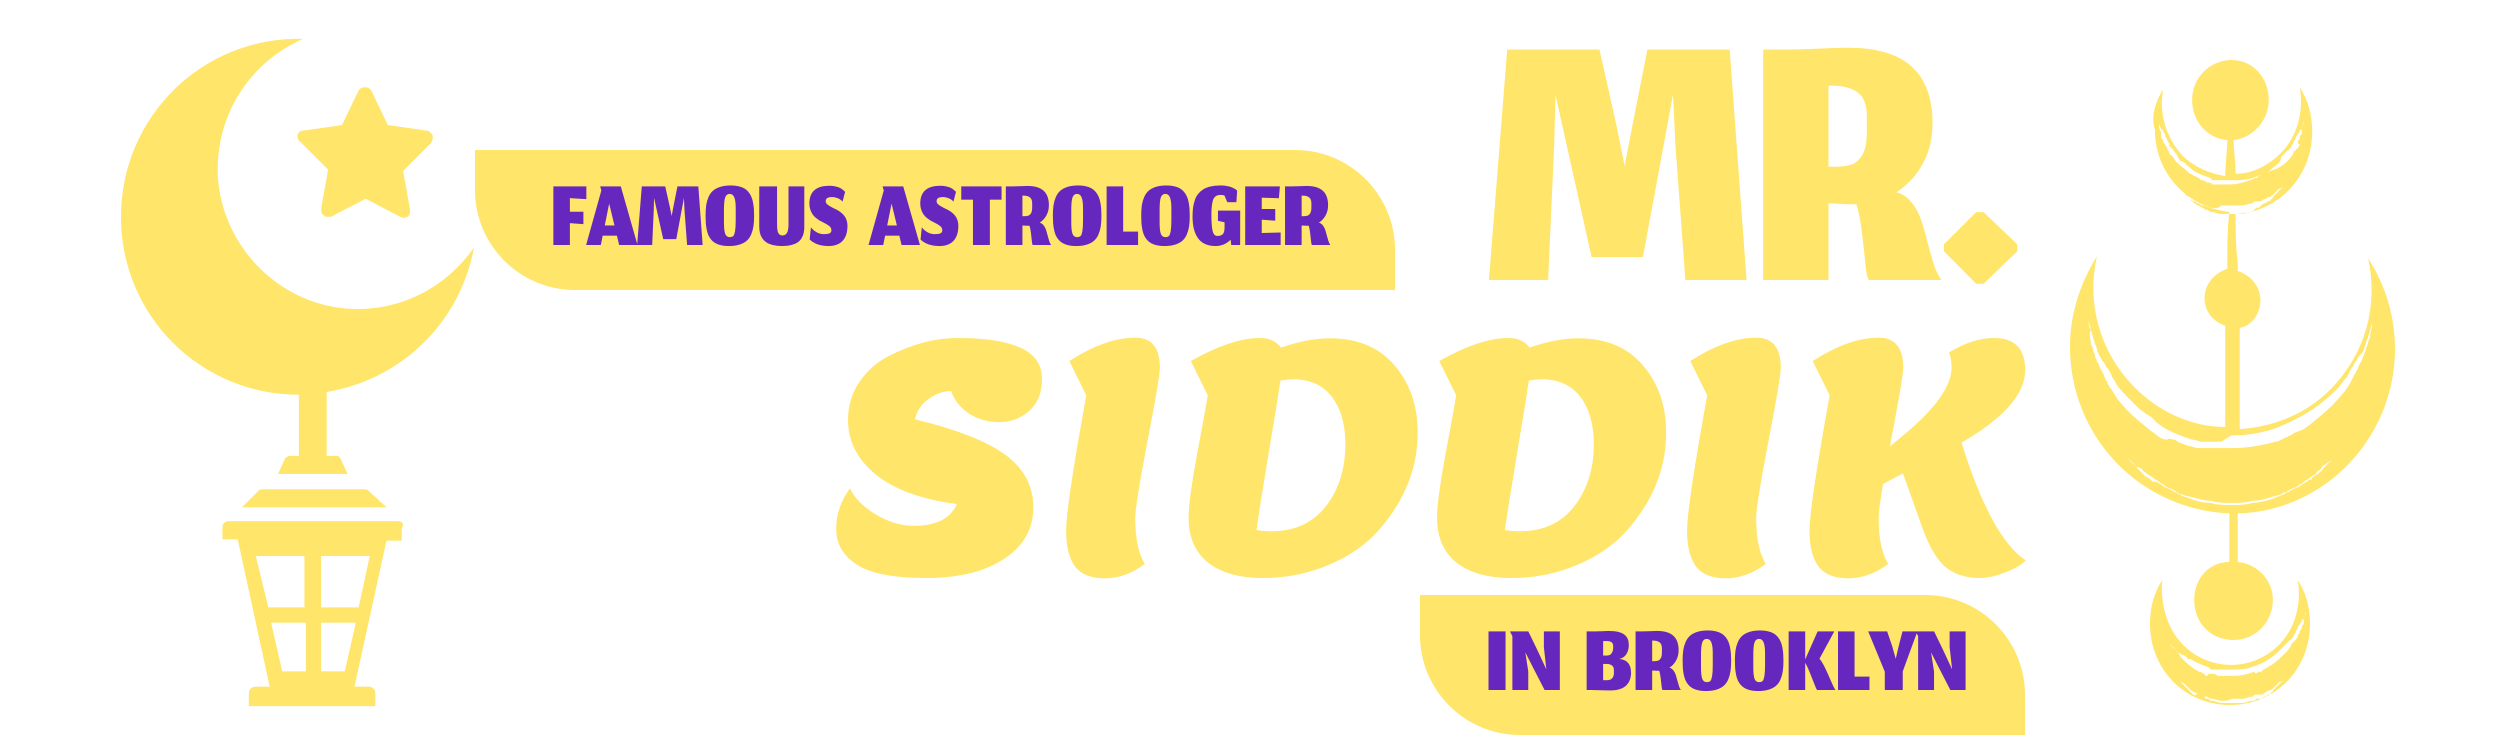 <svg width="500" height="150" viewBox="0 0 500 150" fill="none" xmlns="http://www.w3.org/2000/svg">
<g clip-path="url(#clip0_1213_4096)">
<g clip-path="url(#clip1_1213_4096)">
<path d="M79.794 104.246H45.6C45.044 104.246 44.488 104.802 44.488 105.358V107.86H47.546L53.94 137.328H51.16C50.326 137.328 49.77 137.884 49.77 138.718V141.22H75.068V138.718C75.068 137.884 74.512 137.328 73.678 137.328H70.898L77.292 108.138H80.35V105.636C80.906 104.802 80.35 104.246 79.794 104.246ZM64.226 124.54H71.176L68.952 134.27H64.226V124.54ZM53.662 121.482L51.16 111.196H60.89V121.482H53.662ZM61.168 124.54V134.27H56.442L54.218 124.54H61.168ZM71.732 121.482H64.226V111.196H73.956L71.732 121.482ZM51.716 98.13L48.38 101.466H77.292L73.678 98.13C73.4 97.852 73.122 97.852 72.844 97.852H52.55C52.272 97.852 51.994 97.852 51.716 98.13ZM69.23 61.712C55.886 60.6 45.044 49.758 43.654 36.414C42.542 23.626 49.77 12.506 60.612 7.78C40.596 7.224 24.194 23.348 24.194 43.364C24.194 63.102 40.04 78.948 59.778 78.948V91.18H58.11C57.554 91.18 57.276 91.458 56.998 91.736L55.608 94.794H69.508L68.118 91.736C67.84 91.18 67.562 91.18 67.006 91.18H65.338V78.392C80.35 75.89 92.026 64.492 94.806 49.48C89.246 57.542 79.794 62.546 69.23 61.712Z" fill="#FFE569"/>
<path d="M86.188 28.631L80.628 34.191L82.018 41.975C82.018 42.531 82.018 43.087 81.462 43.365C80.906 43.643 80.628 43.643 80.072 43.365L73.122 39.751L66.172 43.365C65.894 43.365 65.616 43.365 65.616 43.365C65.338 43.365 65.06 43.365 64.782 43.087C64.226 42.809 64.226 42.253 64.226 41.697L65.616 33.913L60.056 28.353C59.5 28.075 59.5 27.519 59.5 26.963C59.778 26.407 60.056 26.129 60.612 26.129L68.396 25.017L71.732 18.067C72.288 17.233 73.678 17.233 74.234 18.067L77.57 25.017L85.354 26.129C85.91 26.129 86.188 26.685 86.466 26.963C86.744 27.519 86.466 28.075 86.188 28.631Z" fill="#FFE569"/>
</g>
<path d="M95 30H259C270.046 30 279 38.954 279 50V58H115C103.954 58 95 49.046 95 38V30Z" fill="#FFE569"/>
<path d="M284 119H385C396.046 119 405 127.954 405 139V147H304C292.954 147 284 138.046 284 127V119Z" fill="#FFE569"/>
<path d="M113.98 49H110.67V37.28H117.27V39.83L113.98 39.63V42.35H116.68V44.83L113.98 44.63V49ZM123.832 49L123.382 47.13H120.542L120.162 49H117.222L120.272 38.09L120.032 37.28H124.162L127.502 49H123.832ZM121.832 40.72L120.952 45.09H122.892L121.832 40.72ZM130.437 49H127.427L128.357 37.28H133.047L133.927 41.21L134.327 43.2L134.707 41.22L135.487 37.28H139.667L140.527 49H137.417L136.907 42.11L136.787 39.57L135.257 47.83H132.647L130.807 39.57L130.747 42.11L130.437 49ZM144.792 44.47C144.792 45.577 144.876 46.347 145.042 46.78C145.216 47.213 145.516 47.43 145.942 47.43C146.256 47.43 146.492 47.353 146.652 47.2C146.812 47.04 146.932 46.717 147.012 46.23C147.099 45.737 147.142 45 147.142 44.02V41.61C147.142 40.657 147.049 39.947 146.862 39.48C146.676 39.013 146.369 38.78 145.942 38.78C145.516 38.78 145.216 39.01 145.042 39.47C144.876 39.923 144.792 40.753 144.792 41.96V44.47ZM145.732 49.21C145.179 49.21 144.679 49.16 144.232 49.06C143.792 48.96 143.412 48.82 143.092 48.64C142.772 48.46 142.492 48.23 142.252 47.95C142.019 47.67 141.829 47.37 141.682 47.05C141.542 46.73 141.429 46.357 141.342 45.93C141.256 45.497 141.196 45.067 141.162 44.64C141.129 44.207 141.112 43.72 141.112 43.18C141.112 42.38 141.152 41.683 141.232 41.09C141.319 40.497 141.476 39.94 141.702 39.42C141.929 38.893 142.229 38.467 142.602 38.14C142.982 37.813 143.469 37.557 144.062 37.37C144.662 37.183 145.369 37.09 146.182 37.09C146.742 37.09 147.246 37.143 147.692 37.25C148.139 37.35 148.522 37.49 148.842 37.67C149.162 37.85 149.439 38.083 149.672 38.37C149.912 38.657 150.102 38.963 150.242 39.29C150.389 39.61 150.506 39.987 150.592 40.42C150.679 40.853 150.739 41.283 150.772 41.71C150.806 42.137 150.822 42.62 150.822 43.16C150.822 43.96 150.779 44.657 150.692 45.25C150.606 45.843 150.449 46.4 150.222 46.92C149.996 47.433 149.692 47.853 149.312 48.18C148.932 48.5 148.442 48.753 147.842 48.94C147.249 49.12 146.546 49.21 145.732 49.21ZM156.391 49.21C155.705 49.21 155.095 49.143 154.561 49.01C154.035 48.877 153.601 48.697 153.261 48.47C152.928 48.243 152.651 47.963 152.431 47.63C152.218 47.29 152.068 46.933 151.981 46.56C151.895 46.187 151.851 45.773 151.851 45.32V37.28H155.411V44.87C155.411 45.717 155.498 46.3 155.671 46.62C155.851 46.933 156.111 47.09 156.451 47.09C156.638 47.09 156.801 47.06 156.941 47C157.081 46.933 157.211 46.823 157.331 46.67C157.451 46.51 157.541 46.283 157.601 45.99C157.668 45.69 157.701 45.327 157.701 44.9V37.28H160.861V45.38C160.861 45.827 160.821 46.23 160.741 46.59C160.668 46.95 160.528 47.3 160.321 47.64C160.121 47.973 159.855 48.253 159.521 48.48C159.195 48.7 158.765 48.877 158.231 49.01C157.705 49.143 157.091 49.21 156.391 49.21ZM165.693 49.21C165.18 49.21 164.7 49.163 164.253 49.07C163.813 48.983 163.443 48.867 163.143 48.72C162.843 48.573 162.597 48.433 162.403 48.3C162.217 48.167 162.06 48.033 161.933 47.9L162.183 45.47C162.457 45.837 162.823 46.157 163.283 46.43C163.743 46.697 164.24 46.83 164.773 46.83C165.307 46.83 165.69 46.773 165.923 46.66C166.163 46.547 166.283 46.34 166.283 46.04C166.283 45.72 166.147 45.447 165.873 45.22C165.607 44.993 165.143 44.72 164.483 44.4C164.243 44.28 164.04 44.173 163.873 44.08C163.707 43.98 163.483 43.82 163.203 43.6C162.93 43.373 162.707 43.14 162.533 42.9C162.36 42.653 162.207 42.34 162.073 41.96C161.94 41.573 161.873 41.16 161.873 40.72C161.873 38.34 163.217 37.15 165.903 37.15C166.33 37.15 166.73 37.197 167.103 37.29C167.483 37.377 167.78 37.473 167.993 37.58C168.207 37.687 168.4 37.813 168.573 37.96C168.753 38.1 168.867 38.2 168.913 38.26C168.96 38.313 168.993 38.357 169.013 38.39L168.513 40.32C168.253 40.013 167.927 39.787 167.533 39.64C167.147 39.487 166.777 39.41 166.423 39.41C165.57 39.41 165.143 39.677 165.143 40.21C165.143 40.35 165.17 40.477 165.223 40.59C165.277 40.703 165.363 40.807 165.483 40.9C165.603 40.993 165.713 41.073 165.813 41.14C165.92 41.207 166.063 41.29 166.243 41.39C166.43 41.483 166.57 41.56 166.663 41.62C167.637 42.033 168.35 42.523 168.803 43.09C169.263 43.657 169.493 44.347 169.493 45.16C169.493 46.48 169.167 47.487 168.513 48.18C167.867 48.867 166.927 49.21 165.693 49.21ZM180.316 49L179.866 47.13H177.026L176.646 49H173.706L176.756 38.09L176.516 37.28H180.646L183.986 49H180.316ZM178.316 40.72L177.436 45.09H179.376L178.316 40.72ZM187.871 49.21C187.358 49.21 186.878 49.163 186.431 49.07C185.991 48.983 185.621 48.867 185.321 48.72C185.021 48.573 184.774 48.433 184.581 48.3C184.394 48.167 184.238 48.033 184.111 47.9L184.361 45.47C184.634 45.837 185.001 46.157 185.461 46.43C185.921 46.697 186.418 46.83 186.951 46.83C187.484 46.83 187.868 46.773 188.101 46.66C188.341 46.547 188.461 46.34 188.461 46.04C188.461 45.72 188.324 45.447 188.051 45.22C187.784 44.993 187.321 44.72 186.661 44.4C186.421 44.28 186.218 44.173 186.051 44.08C185.884 43.98 185.661 43.82 185.381 43.6C185.108 43.373 184.884 43.14 184.711 42.9C184.538 42.653 184.384 42.34 184.251 41.96C184.118 41.573 184.051 41.16 184.051 40.72C184.051 38.34 185.394 37.15 188.081 37.15C188.508 37.15 188.908 37.197 189.281 37.29C189.661 37.377 189.958 37.473 190.171 37.58C190.384 37.687 190.578 37.813 190.751 37.96C190.931 38.1 191.044 38.2 191.091 38.26C191.138 38.313 191.171 38.357 191.191 38.39L190.691 40.32C190.431 40.013 190.104 39.787 189.711 39.64C189.324 39.487 188.954 39.41 188.601 39.41C187.748 39.41 187.321 39.677 187.321 40.21C187.321 40.35 187.348 40.477 187.401 40.59C187.454 40.703 187.541 40.807 187.661 40.9C187.781 40.993 187.891 41.073 187.991 41.14C188.098 41.207 188.241 41.29 188.421 41.39C188.608 41.483 188.748 41.56 188.841 41.62C189.814 42.033 190.528 42.523 190.981 43.09C191.441 43.657 191.671 44.347 191.671 45.16C191.671 46.48 191.344 47.487 190.691 48.18C190.044 48.867 189.104 49.21 187.871 49.21ZM194.591 49V39.93H192.251V37.28H200.311V39.93H197.971V49H194.591ZM204.487 45.1V49H201.167V37.28H202.487C202.807 37.28 203.284 37.267 203.917 37.24C204.551 37.207 205.074 37.19 205.487 37.19C206.927 37.19 208.001 37.507 208.707 38.14C209.421 38.773 209.777 39.743 209.777 41.05C209.777 41.823 209.607 42.51 209.267 43.11C208.934 43.71 208.491 44.187 207.937 44.54C208.237 44.613 208.494 44.783 208.707 45.05C208.927 45.317 209.097 45.633 209.217 46C209.337 46.36 209.441 46.727 209.527 47.1C209.621 47.467 209.724 47.83 209.837 48.19C209.957 48.55 210.087 48.82 210.227 49H206.537C206.464 48.907 206.407 48.647 206.367 48.22C206.327 47.787 206.271 47.27 206.197 46.67C206.131 46.063 206.034 45.557 205.907 45.15C205.894 45.15 205.877 45.15 205.857 45.15C205.731 45.15 205.594 45.15 205.447 45.15C205.307 45.143 205.184 45.137 205.077 45.13C204.971 45.123 204.857 45.117 204.737 45.11C204.624 45.103 204.541 45.1 204.487 45.1ZM204.487 43.24H204.807C204.974 43.24 205.114 43.233 205.227 43.22C205.341 43.207 205.464 43.183 205.597 43.15C205.737 43.11 205.851 43.05 205.937 42.97C206.031 42.89 206.117 42.787 206.197 42.66C206.277 42.533 206.337 42.37 206.377 42.17C206.417 41.97 206.437 41.737 206.437 41.47V40.68C206.437 40.1 206.284 39.697 205.977 39.47C205.677 39.237 205.244 39.12 204.677 39.12H204.487V43.24ZM214.255 44.47C214.255 45.577 214.339 46.347 214.505 46.78C214.679 47.213 214.979 47.43 215.405 47.43C215.719 47.43 215.955 47.353 216.115 47.2C216.275 47.04 216.395 46.717 216.475 46.23C216.562 45.737 216.605 45 216.605 44.02V41.61C216.605 40.657 216.512 39.947 216.325 39.48C216.139 39.013 215.832 38.78 215.405 38.78C214.979 38.78 214.679 39.01 214.505 39.47C214.339 39.923 214.255 40.753 214.255 41.96V44.47ZM215.195 49.21C214.642 49.21 214.142 49.16 213.695 49.06C213.255 48.96 212.875 48.82 212.555 48.64C212.235 48.46 211.955 48.23 211.715 47.95C211.482 47.67 211.292 47.37 211.145 47.05C211.005 46.73 210.892 46.357 210.805 45.93C210.719 45.497 210.659 45.067 210.625 44.64C210.592 44.207 210.575 43.72 210.575 43.18C210.575 42.38 210.615 41.683 210.695 41.09C210.782 40.497 210.939 39.94 211.165 39.42C211.392 38.893 211.692 38.467 212.065 38.14C212.445 37.813 212.932 37.557 213.525 37.37C214.125 37.183 214.832 37.09 215.645 37.09C216.205 37.09 216.709 37.143 217.155 37.25C217.602 37.35 217.985 37.49 218.305 37.67C218.625 37.85 218.902 38.083 219.135 38.37C219.375 38.657 219.565 38.963 219.705 39.29C219.852 39.61 219.969 39.987 220.055 40.42C220.142 40.853 220.202 41.283 220.235 41.71C220.269 42.137 220.285 42.62 220.285 43.16C220.285 43.96 220.242 44.657 220.155 45.25C220.069 45.843 219.912 46.4 219.685 46.92C219.459 47.433 219.155 47.853 218.775 48.18C218.395 48.5 217.905 48.753 217.305 48.94C216.712 49.12 216.009 49.21 215.195 49.21ZM221.324 49V37.28H224.634V46.32H227.614V49H221.324ZM231.921 44.47C231.921 45.577 232.005 46.347 232.171 46.78C232.345 47.213 232.645 47.43 233.071 47.43C233.385 47.43 233.621 47.353 233.781 47.2C233.941 47.04 234.061 46.717 234.141 46.23C234.228 45.737 234.271 45 234.271 44.02V41.61C234.271 40.657 234.178 39.947 233.991 39.48C233.805 39.013 233.498 38.78 233.071 38.78C232.645 38.78 232.345 39.01 232.171 39.47C232.005 39.923 231.921 40.753 231.921 41.96V44.47ZM232.861 49.21C232.308 49.21 231.808 49.16 231.361 49.06C230.921 48.96 230.541 48.82 230.221 48.64C229.901 48.46 229.621 48.23 229.381 47.95C229.148 47.67 228.958 47.37 228.811 47.05C228.671 46.73 228.558 46.357 228.471 45.93C228.385 45.497 228.325 45.067 228.291 44.64C228.258 44.207 228.241 43.72 228.241 43.18C228.241 42.38 228.281 41.683 228.361 41.09C228.448 40.497 228.605 39.94 228.831 39.42C229.058 38.893 229.358 38.467 229.731 38.14C230.111 37.813 230.598 37.557 231.191 37.37C231.791 37.183 232.498 37.09 233.311 37.09C233.871 37.09 234.375 37.143 234.821 37.25C235.268 37.35 235.651 37.49 235.971 37.67C236.291 37.85 236.568 38.083 236.801 38.37C237.041 38.657 237.231 38.963 237.371 39.29C237.518 39.61 237.635 39.987 237.721 40.42C237.808 40.853 237.868 41.283 237.901 41.71C237.935 42.137 237.951 42.62 237.951 43.16C237.951 43.96 237.908 44.657 237.821 45.25C237.735 45.843 237.578 46.4 237.351 46.92C237.125 47.433 236.821 47.853 236.441 48.18C236.061 48.5 235.571 48.753 234.971 48.94C234.378 49.12 233.675 49.21 232.861 49.21ZM246.13 47.94C245.284 48.787 244.277 49.21 243.11 49.21C242.284 49.21 241.567 49.067 240.96 48.78C240.36 48.493 239.884 48.08 239.53 47.54C239.177 47 238.917 46.383 238.75 45.69C238.59 44.997 238.51 44.207 238.51 43.32C238.51 42.66 238.544 42.067 238.61 41.54C238.684 41.013 238.8 40.51 238.96 40.03C239.12 39.55 239.34 39.137 239.62 38.79C239.9 38.437 240.244 38.13 240.65 37.87C241.057 37.61 241.55 37.417 242.13 37.29C242.71 37.157 243.37 37.09 244.11 37.09C244.444 37.09 244.76 37.11 245.06 37.15C245.367 37.19 245.627 37.24 245.84 37.3C246.054 37.353 246.254 37.423 246.44 37.51C246.634 37.59 246.784 37.663 246.89 37.73C247.004 37.79 247.107 37.857 247.2 37.93C247.294 38.003 247.35 38.053 247.37 38.08C247.397 38.107 247.417 38.127 247.43 38.14L247.28 40.44H245.46L244.89 39.11C244.744 39.03 244.507 38.99 244.18 38.99C243.914 38.99 243.694 39.013 243.52 39.06C243.347 39.107 243.174 39.207 243 39.36C242.834 39.507 242.7 39.723 242.6 40.01C242.507 40.29 242.43 40.673 242.37 41.16C242.31 41.64 242.28 42.227 242.28 42.92C242.28 44.367 242.357 45.44 242.51 46.14C242.67 46.84 242.987 47.19 243.46 47.19C243.694 47.19 243.89 47.17 244.05 47.13C244.21 47.083 244.36 47.003 244.5 46.89C244.64 46.77 244.744 46.597 244.81 46.37C244.877 46.137 244.91 45.84 244.91 45.48V44.46L243.59 44.16V42.12H248.04L248.03 49H246.25L246.13 47.94ZM256.129 49H249.039V37.28H255.979L255.779 39.64L252.349 39.54V41.8H255.049V44.14L252.349 43.94V46.6L256.129 46.5V49ZM260.327 45.1V49H257.007V37.28H258.327C258.647 37.28 259.124 37.267 259.757 37.24C260.391 37.207 260.914 37.19 261.327 37.19C262.767 37.19 263.841 37.507 264.547 38.14C265.261 38.773 265.617 39.743 265.617 41.05C265.617 41.823 265.447 42.51 265.107 43.11C264.774 43.71 264.331 44.187 263.777 44.54C264.077 44.613 264.334 44.783 264.547 45.05C264.767 45.317 264.937 45.633 265.057 46C265.177 46.36 265.281 46.727 265.367 47.1C265.461 47.467 265.564 47.83 265.677 48.19C265.797 48.55 265.927 48.82 266.067 49H262.377C262.304 48.907 262.247 48.647 262.207 48.22C262.167 47.787 262.111 47.27 262.037 46.67C261.971 46.063 261.874 45.557 261.747 45.15C261.734 45.15 261.717 45.15 261.697 45.15C261.571 45.15 261.434 45.15 261.287 45.15C261.147 45.143 261.024 45.137 260.917 45.13C260.811 45.123 260.697 45.117 260.577 45.11C260.464 45.103 260.381 45.1 260.327 45.1ZM260.327 43.24H260.647C260.814 43.24 260.954 43.233 261.067 43.22C261.181 43.207 261.304 43.183 261.437 43.15C261.577 43.11 261.691 43.05 261.777 42.97C261.871 42.89 261.957 42.787 262.037 42.66C262.117 42.533 262.177 42.37 262.217 42.17C262.257 41.97 262.277 41.737 262.277 41.47V40.68C262.277 40.1 262.124 39.697 261.817 39.47C261.517 39.237 261.084 39.12 260.517 39.12H260.327V43.24Z" fill="#6527BE"/>
<path d="M297.7 138V126.28H301.11V138H297.7ZM305.655 138H302.475V127.22L301.985 126.28H305.665L307.505 130.08L309.265 133.87L308.775 129.42V126.28H311.965V138H308.915L306.535 133.37L305.065 130.47L305.655 134.31V138ZM321.408 136.04C321.882 136.04 322.228 135.907 322.448 135.64C322.668 135.373 322.778 135.057 322.778 134.69V133.99C322.778 133.557 322.638 133.25 322.358 133.07C322.078 132.883 321.762 132.79 321.408 132.79H320.628V136.04H321.408ZM322.638 129.28C322.638 128.88 322.528 128.603 322.308 128.45C322.088 128.29 321.772 128.21 321.358 128.21H320.628V131.1H321.438C321.825 131.1 322.122 130.95 322.328 130.65C322.535 130.343 322.638 129.97 322.638 129.53V129.28ZM322.088 138.09C321.568 138.09 320.895 138.077 320.068 138.05C319.242 138.023 318.648 138.007 318.288 138H317.328V126.28H319.058C319.478 126.28 319.958 126.267 320.498 126.24C321.038 126.207 321.428 126.19 321.668 126.19C322.448 126.19 323.105 126.253 323.638 126.38C324.178 126.507 324.602 126.697 324.908 126.95C325.215 127.203 325.432 127.497 325.558 127.83C325.692 128.163 325.758 128.56 325.758 129.02C325.758 129.727 325.595 130.333 325.268 130.84C324.942 131.347 324.468 131.663 323.848 131.79C325.422 131.93 326.208 132.853 326.208 134.56C326.208 135.073 326.132 135.54 325.978 135.96C325.825 136.373 325.588 136.743 325.268 137.07C324.955 137.39 324.528 137.64 323.988 137.82C323.448 138 322.815 138.09 322.088 138.09ZM330.433 134.1V138H327.113V126.28H328.433C328.753 126.28 329.229 126.267 329.863 126.24C330.496 126.207 331.019 126.19 331.433 126.19C332.873 126.19 333.946 126.507 334.653 127.14C335.366 127.773 335.723 128.743 335.723 130.05C335.723 130.823 335.553 131.51 335.213 132.11C334.879 132.71 334.436 133.187 333.883 133.54C334.183 133.613 334.439 133.783 334.653 134.05C334.873 134.317 335.043 134.633 335.163 135C335.283 135.36 335.386 135.727 335.473 136.1C335.566 136.467 335.669 136.83 335.783 137.19C335.903 137.55 336.033 137.82 336.173 138H332.483C332.409 137.907 332.353 137.647 332.313 137.22C332.273 136.787 332.216 136.27 332.143 135.67C332.076 135.063 331.979 134.557 331.853 134.15C331.839 134.15 331.823 134.15 331.803 134.15C331.676 134.15 331.539 134.15 331.393 134.15C331.253 134.143 331.129 134.137 331.023 134.13C330.916 134.123 330.803 134.117 330.683 134.11C330.569 134.103 330.486 134.1 330.433 134.1ZM330.433 132.24H330.753C330.919 132.24 331.059 132.233 331.173 132.22C331.286 132.207 331.409 132.183 331.543 132.15C331.683 132.11 331.796 132.05 331.883 131.97C331.976 131.89 332.063 131.787 332.143 131.66C332.223 131.533 332.283 131.37 332.323 131.17C332.363 130.97 332.383 130.737 332.383 130.47V129.68C332.383 129.1 332.229 128.697 331.923 128.47C331.623 128.237 331.189 128.12 330.623 128.12H330.433V132.24ZM340.201 133.47C340.201 134.577 340.284 135.347 340.451 135.78C340.624 136.213 340.924 136.43 341.351 136.43C341.664 136.43 341.901 136.353 342.061 136.2C342.221 136.04 342.341 135.717 342.421 135.23C342.507 134.737 342.551 134 342.551 133.02V130.61C342.551 129.657 342.457 128.947 342.271 128.48C342.084 128.013 341.777 127.78 341.351 127.78C340.924 127.78 340.624 128.01 340.451 128.47C340.284 128.923 340.201 129.753 340.201 130.96V133.47ZM341.141 138.21C340.587 138.21 340.087 138.16 339.641 138.06C339.201 137.96 338.821 137.82 338.501 137.64C338.181 137.46 337.901 137.23 337.661 136.95C337.427 136.67 337.237 136.37 337.091 136.05C336.951 135.73 336.837 135.357 336.751 134.93C336.664 134.497 336.604 134.067 336.571 133.64C336.537 133.207 336.521 132.72 336.521 132.18C336.521 131.38 336.561 130.683 336.641 130.09C336.727 129.497 336.884 128.94 337.111 128.42C337.337 127.893 337.637 127.467 338.011 127.14C338.391 126.813 338.877 126.557 339.471 126.37C340.071 126.183 340.777 126.09 341.591 126.09C342.151 126.09 342.654 126.143 343.101 126.25C343.547 126.35 343.931 126.49 344.251 126.67C344.571 126.85 344.847 127.083 345.081 127.37C345.321 127.657 345.511 127.963 345.651 128.29C345.797 128.61 345.914 128.987 346.001 129.42C346.087 129.853 346.147 130.283 346.181 130.71C346.214 131.137 346.231 131.62 346.231 132.16C346.231 132.96 346.187 133.657 346.101 134.25C346.014 134.843 345.857 135.4 345.631 135.92C345.404 136.433 345.101 136.853 344.721 137.18C344.341 137.5 343.851 137.753 343.251 137.94C342.657 138.12 341.954 138.21 341.141 138.21ZM350.66 133.47C350.66 134.577 350.743 135.347 350.91 135.78C351.083 136.213 351.383 136.43 351.81 136.43C352.123 136.43 352.36 136.353 352.52 136.2C352.68 136.04 352.8 135.717 352.88 135.23C352.966 134.737 353.01 134 353.01 133.02V130.61C353.01 129.657 352.916 128.947 352.73 128.48C352.543 128.013 352.236 127.78 351.81 127.78C351.383 127.78 351.083 128.01 350.91 128.47C350.743 128.923 350.66 129.753 350.66 130.96V133.47ZM351.6 138.21C351.046 138.21 350.546 138.16 350.1 138.06C349.66 137.96 349.28 137.82 348.96 137.64C348.64 137.46 348.36 137.23 348.12 136.95C347.886 136.67 347.696 136.37 347.55 136.05C347.41 135.73 347.296 135.357 347.21 134.93C347.123 134.497 347.063 134.067 347.03 133.64C346.996 133.207 346.98 132.72 346.98 132.18C346.98 131.38 347.02 130.683 347.1 130.09C347.186 129.497 347.343 128.94 347.57 128.42C347.796 127.893 348.096 127.467 348.47 127.14C348.85 126.813 349.336 126.557 349.93 126.37C350.53 126.183 351.236 126.09 352.05 126.09C352.61 126.09 353.113 126.143 353.56 126.25C354.006 126.35 354.39 126.49 354.71 126.67C355.03 126.85 355.306 127.083 355.54 127.37C355.78 127.657 355.97 127.963 356.11 128.29C356.256 128.61 356.373 128.987 356.46 129.42C356.546 129.853 356.606 130.283 356.64 130.71C356.673 131.137 356.69 131.62 356.69 132.16C356.69 132.96 356.646 133.657 356.56 134.25C356.473 134.843 356.316 135.4 356.09 135.92C355.863 136.433 355.56 136.853 355.18 137.18C354.8 137.5 354.31 137.753 353.71 137.94C353.116 138.12 352.413 138.21 351.6 138.21ZM363.399 138C363.319 137.9 363.145 137.51 362.879 136.83C362.619 136.143 362.312 135.37 361.959 134.51C361.612 133.643 361.305 132.987 361.039 132.54V138H357.729V126.28H361.039V131.89L363.529 126.28H366.859L363.879 131.78C364.072 131.913 364.329 132.277 364.649 132.87C364.969 133.463 365.269 134.087 365.549 134.74C365.829 135.393 366.119 136.05 366.419 136.71C366.719 137.363 366.939 137.793 367.079 138H363.399ZM367.602 138V126.28H370.912V135.32H373.892V138H367.602ZM376.959 138V134.34L373.639 126.28H377.429L378.459 129.3L379.149 131.77L379.719 129.3L380.499 126.28H383.479L380.549 134.28V138H376.959ZM386.807 138H383.627V127.22L383.137 126.28H386.817L388.657 130.08L390.417 133.87L389.927 129.42V126.28H393.117V138H390.067L387.687 133.37L386.217 130.47L386.807 134.31V138Z" fill="#6527BE"/>
<path d="M309.626 56H297.787L301.445 9.901H319.892L323.353 25.359L324.927 33.187L326.421 25.399L329.489 9.901H345.931L349.313 56H337.081L335.075 28.899L334.603 18.909L328.585 51.398H318.319L311.081 18.909L310.845 28.899L309.626 56ZM365.699 40.66V56H352.64V9.901H357.832C359.091 9.901 360.966 9.849 363.457 9.744C365.948 9.613 368.007 9.547 369.632 9.547C375.296 9.547 379.518 10.793 382.298 13.284C385.103 15.775 386.506 19.59 386.506 24.73C386.506 27.772 385.838 30.473 384.5 32.833C383.189 35.193 381.445 37.068 379.269 38.457C380.449 38.746 381.459 39.414 382.298 40.463C383.163 41.512 383.832 42.758 384.304 44.2C384.776 45.616 385.182 47.058 385.523 48.527C385.89 49.969 386.297 51.398 386.742 52.814C387.214 54.23 387.726 55.292 388.276 56H373.762C373.474 55.633 373.251 54.61 373.094 52.932C372.936 51.228 372.713 49.195 372.425 46.835C372.163 44.449 371.783 42.456 371.284 40.857C371.232 40.857 371.166 40.857 371.088 40.857C370.589 40.857 370.052 40.857 369.475 40.857C368.924 40.83 368.439 40.804 368.02 40.778C367.6 40.752 367.154 40.726 366.682 40.699C366.237 40.673 365.909 40.66 365.699 40.66ZM365.699 33.344H366.958C367.613 33.344 368.164 33.318 368.61 33.265C369.055 33.213 369.541 33.121 370.065 32.99C370.616 32.833 371.061 32.597 371.402 32.282C371.769 31.967 372.11 31.561 372.425 31.063C372.74 30.564 372.976 29.922 373.133 29.135C373.29 28.349 373.369 27.431 373.369 26.382V23.275C373.369 20.993 372.766 19.407 371.56 18.515C370.38 17.598 368.675 17.139 366.446 17.139H365.699V33.344ZM395.23 56.747L388.78 50.257V48.881L395.23 42.43H396.725L403.451 48.881V50.257L396.725 56.747H395.23Z" fill="#FFE569"/>
<path d="M191.496 67.6C197.128 67.6 201.352 68.261 204.168 69.584C206.984 70.864 208.392 72.933 208.392 75.792C208.392 78.608 207.517 80.763 205.768 82.256C204.061 83.707 202.099 84.432 199.88 84.432C197.661 84.432 195.656 83.877 193.864 82.768C192.115 81.616 190.899 80.101 190.216 78.224C188.637 78.224 187.123 78.757 185.672 79.824C184.264 80.848 183.368 82.192 182.984 83.856C191.432 85.904 197.491 88.293 201.16 91.024C204.829 93.755 206.664 97.253 206.664 101.52C206.664 105.787 204.723 109.2 200.84 111.76C197 114.32 191.795 115.6 185.224 115.6C178.696 115.6 174.067 114.704 171.336 112.912C168.605 111.12 167.24 108.752 167.24 105.808C167.24 102.864 168.157 100.155 169.992 97.68C170.888 99.6 172.595 101.328 175.112 102.864C177.672 104.4 180.189 105.168 182.664 105.168C187.229 105.168 190.131 103.717 191.368 100.816C184.285 99.877 178.888 97.915 175.176 94.928C171.464 91.899 169.608 88.251 169.608 83.984C169.608 81.125 170.376 78.587 171.912 76.368C173.448 74.107 175.411 72.379 177.8 71.184C182.493 68.795 187.059 67.6 191.496 67.6ZM220.967 115.664C218.193 115.664 216.209 114.875 215.015 113.296C213.82 111.675 213.223 109.285 213.223 106.128C213.223 102.928 214.567 93.904 217.255 79.056L213.863 72.208C218.684 69.093 223.079 67.536 227.047 67.536C230.332 67.536 231.975 69.541 231.975 73.552C231.975 74.875 231.143 79.803 229.479 88.336C227.857 96.827 227.047 101.883 227.047 103.504C227.047 107.643 227.687 110.736 228.967 112.784C226.407 114.704 223.74 115.664 220.967 115.664ZM237.715 103.568C237.715 101.136 238.291 96.848 239.443 90.704C240.595 84.56 241.299 80.677 241.555 79.056L238.163 72.208C243.582 69.136 248.19 67.6 251.987 67.6C253.864 67.6 255.272 68.24 256.211 69.52C259.752 68.283 263.016 67.664 266.003 67.664C271.55 67.664 275.859 69.477 278.931 73.104C282.003 76.688 283.539 81.168 283.539 86.544C283.539 93.627 280.936 100.133 275.731 106.064C273.214 108.923 269.886 111.227 265.747 112.976C261.651 114.725 257.256 115.6 252.563 115.6C247.87 115.6 244.222 114.576 241.619 112.528C239.016 110.437 237.715 107.451 237.715 103.568ZM251.283 106C252.179 106.171 253.182 106.256 254.291 106.256C258.942 106.256 262.568 104.592 265.171 101.264C267.774 97.893 269.075 93.755 269.075 88.848C269.075 84.88 268.179 81.723 266.387 79.376C264.595 77.029 262.014 75.856 258.643 75.856C258.131 75.856 257.278 75.941 256.083 76.112C255.784 78.288 254.995 83.152 253.715 90.704C252.478 98.213 251.667 103.312 251.283 106ZM287.403 103.568C287.403 101.136 287.979 96.848 289.131 90.704C290.283 84.56 290.987 80.677 291.243 79.056L287.851 72.208C293.269 69.136 297.877 67.6 301.675 67.6C303.552 67.6 304.96 68.24 305.899 69.52C309.44 68.283 312.704 67.664 315.691 67.664C321.237 67.664 325.547 69.477 328.619 73.104C331.691 76.688 333.227 81.168 333.227 86.544C333.227 93.627 330.624 100.133 325.419 106.064C322.901 108.923 319.573 111.227 315.435 112.976C311.339 114.725 306.944 115.6 302.251 115.6C297.557 115.6 293.909 114.576 291.307 112.528C288.704 110.437 287.403 107.451 287.403 103.568ZM300.971 106C301.867 106.171 302.869 106.256 303.979 106.256C308.629 106.256 312.256 104.592 314.859 101.264C317.461 97.893 318.763 93.755 318.763 88.848C318.763 84.88 317.867 81.723 316.075 79.376C314.283 77.029 311.701 75.856 308.331 75.856C307.819 75.856 306.965 75.941 305.771 76.112C305.472 78.288 304.683 83.152 303.403 90.704C302.165 98.213 301.355 103.312 300.971 106ZM345.154 115.664C342.381 115.664 340.397 114.875 339.202 113.296C338.007 111.675 337.41 109.285 337.41 106.128C337.41 102.928 338.754 93.904 341.442 79.056L338.05 72.208C342.871 69.093 347.266 67.536 351.234 67.536C354.519 67.536 356.162 69.541 356.162 73.552C356.162 74.875 355.33 79.803 353.666 88.336C352.045 96.827 351.234 101.883 351.234 103.504C351.234 107.643 351.874 110.736 353.154 112.784C350.594 114.704 347.927 115.664 345.154 115.664ZM369.647 115.664C366.873 115.664 364.889 114.875 363.695 113.296C362.5 111.675 361.903 109.285 361.903 106.128C361.903 102.928 363.247 93.904 365.935 79.056L362.543 72.208C367.364 69.093 371.759 67.536 375.727 67.536C379.012 67.536 380.655 69.541 380.655 73.552C380.655 74.747 379.759 79.995 377.967 89.296L380.975 86.8C387.204 81.595 390.319 77.157 390.319 73.488C390.319 72.379 390.148 71.376 389.807 70.48C392.964 68.56 395.951 67.6 398.767 67.6C402.948 67.6 405.039 69.733 405.039 74C405.039 78.779 400.793 83.621 392.303 88.528C396.271 101.243 400.559 109.093 405.167 112.08C404.228 113.019 402.82 113.829 400.943 114.512C399.108 115.237 397.465 115.6 396.015 115.6C393.113 115.6 390.788 114.853 389.039 113.36C387.289 111.867 385.711 109.115 384.303 105.104L380.591 94.672L376.623 96.784C376.025 100.283 375.727 102.523 375.727 103.504C375.727 107.643 376.367 110.736 377.647 112.784C375.087 114.704 372.42 115.664 369.647 115.664Z" fill="#FFE569"/>
<path d="M436.564 128.917C437.816 130.202 439.314 131.224 440.971 131.922C442.627 132.62 444.407 132.98 446.205 132.98C448.003 132.98 449.783 132.62 451.439 131.922C453.095 131.224 454.594 130.202 455.846 128.917C459.129 125.583 460.359 120.583 459.538 116C461.179 118.499 462 121.416 462 124.75C462 133.916 455.025 141 446 141C436.975 141 430 133.916 430 124.75C430 121.416 430.821 118.499 432.462 116C432.051 120.583 433.282 125.583 436.564 128.917ZM444.359 140.167C443.538 140.167 443.129 139.75 442.308 139.75C441.897 139.75 441.897 139.75 441.487 139.334H440.667C440.256 139.334 440.256 138.917 439.846 138.917C439.436 138.917 439.436 138.501 439.025 138.501C438.616 138.501 438.616 138.084 438.205 138.084L437.795 137.668L437.384 137.251L436.975 136.835C436.564 136.417 436.154 136.417 436.154 136.417L436.975 137.251L437.384 137.668L437.795 138.084L438.205 138.501L438.616 138.917C438.616 138.917 439.025 138.917 439.025 139.334C439.025 138.501 439.436 138.917 439.846 138.917C440.256 138.917 440.256 139.334 440.667 139.334C440.667 139.334 441.076 139.334 441.076 139.75H441.487C441.897 139.75 441.897 140.167 442.308 140.167C443.129 140.167 443.538 140.583 444.359 140.583H448.462C449.282 140.583 449.692 140.167 450.513 140.167C450.922 140.167 451.333 139.75 451.333 139.75H452.154C452.564 139.75 452.564 139.334 452.975 139.334C453.384 139.334 453.384 138.917 453.795 138.917C453.795 138.917 454.205 138.917 454.205 138.501C454.205 138.501 454.616 138.501 454.616 138.084L455.025 137.668L455.436 137.251L455.846 136.835L456.667 136C456.667 136 456.256 136.417 455.846 136.417L455.436 136.833L455.025 137.251L454.616 137.668C454.616 137.668 454.205 138.084 453.795 138.084C453.384 138.084 453.384 138.501 452.975 138.501C452.564 138.917 452.564 138.917 452.154 138.917H451.333C450.922 138.917 450.922 138.917 450.513 139.334C449.692 139.334 449.282 139.75 448.462 139.75H446.41C445.589 140.167 445.179 140.167 444.359 140.167ZM432.051 121V123.5C432.051 123.917 432.051 124.333 432.462 124.75V125.583C432.462 125.999 432.462 125.999 432.871 126.416C432.871 126.834 432.871 126.834 433.283 127.25C433.283 127.667 433.692 127.667 433.692 128.083C433.692 128.5 434.103 128.5 434.103 128.917C434.103 128.917 434.103 129.333 434.513 129.333C434.513 129.333 434.513 129.75 434.922 129.75C435.333 130.168 435.743 130.584 436.154 131.417C436.975 132.25 437.795 133.083 439.025 133.918C439.436 133.918 439.436 134.334 439.846 134.334C440.256 134.334 440.667 134.751 440.667 134.751C440.667 134.751 441.076 134.751 441.076 135.167H441.487C441.487 134.751 441.897 134.751 442.308 134.751C442.717 134.751 443.129 134.751 443.538 135.167H446.821C448.462 135.167 449.692 134.751 450.922 134.334C450.922 134.751 451.333 134.751 451.743 134.334H452.154C452.154 134.334 452.564 134.334 452.564 133.918C452.975 133.918 453.384 133.5 453.384 133.5C453.795 133.5 453.795 133.083 454.205 133.083C455.436 132.25 456.256 131.417 457.076 130.584C457.487 130.168 457.897 129.75 458.308 128.917C458.308 128.917 458.308 128.5 458.718 128.5C458.718 128.5 458.717 128.083 459.129 128.083C459.129 127.667 459.538 127.667 459.538 127.25C459.538 126.834 459.949 126.834 459.949 126.416C459.949 125.999 460.359 125.999 460.359 125.583C460.359 125.166 460.359 125.166 460.77 124.75V123.917C460.77 123.5 460.77 123.084 461.179 122.666V119.75V122.249C461.179 122.666 460.77 123.084 460.77 123.5C460.77 123.917 460.77 123.917 460.359 123.917C460.359 124.333 460.359 124.333 459.949 124.75C459.949 125.166 459.538 125.166 459.538 125.583C459.538 125.999 459.129 125.999 459.129 126.416C459.129 126.834 458.718 126.834 458.718 127.25C458.718 127.25 458.717 127.667 458.308 127.667C458.308 127.667 458.308 128.083 457.897 128.083L456.667 129.333C455.846 130.168 455.025 131.001 453.795 131.834C452.564 132.667 451.333 133.083 450.103 133.5C448.871 133.918 447.641 133.918 446 133.918H442.718C442.308 133.918 441.897 133.918 441.897 133.5C440.667 133.083 439.436 132.667 438.205 131.834H437.795C437.795 131.834 437.384 131.834 437.384 131.417C436.975 131.417 436.975 131.001 436.564 131.001C436.154 131.001 436.154 130.584 435.743 130.584L434.922 129.75L433.692 128.5C433.692 128.5 433.692 128.083 433.283 128.083C433.283 128.083 433.283 127.667 432.871 127.667C432.871 127.25 432.462 127.25 432.462 126.834C432.462 126.416 432.051 126.416 432.051 125.999C432.051 125.583 431.641 125.583 431.641 125.166C431.641 124.75 431.641 124.75 431.23 124.333C431.23 123.917 431.23 123.917 430.821 123.917C430.821 123.5 430.41 123.084 430.41 122.666V121C432.051 121.416 432.051 121 432.051 121Z" fill="#FFE569"/>
<path d="M453.745 20.014C453.745 24.232 450.434 27.607 446.707 28.029C446.707 29.716 447.121 32.248 447.121 34.778C450.434 34.778 453.745 33.091 456.23 30.56C459.542 27.185 460.784 22.124 459.956 17.484C461.612 20.014 462.44 22.967 462.44 26.342C462.44 35.199 455.816 42.37 447.121 42.794C447.121 45.745 447.121 49.12 447.535 52.494V54.182C450.019 55.026 452.089 57.135 452.089 60.087C452.089 62.618 450.434 65.15 447.95 65.571V85.818C454.573 85.396 461.199 82.863 466.166 77.802C473.204 70.631 475.689 60.93 473.618 51.65C477.128 57.049 478.997 63.349 479 69.788C479 87.504 464.924 102.268 447.535 102.689V112.393C451.676 112.815 454.573 116.189 454.573 119.986C454.573 124.204 451.262 128 446.707 128C442.153 128 438.841 124.625 438.841 119.986C438.841 115.768 441.739 112.393 445.88 112.393V102.691C427.662 101.848 414 87.084 414 69.368C414 62.618 416.07 56.714 419.382 51.229C417.313 60.508 419.796 70.211 426.834 77.382C431.803 82.444 438.427 85.397 445.052 85.397V65.15C442.567 64.306 440.911 62.197 440.911 59.665C440.911 56.714 442.981 54.604 445.465 53.761V52.073C445.465 48.698 445.465 45.745 445.88 42.37C437.599 41.527 430.975 34.778 430.975 25.92C430.147 23.389 430.975 20.436 432.631 17.906C431.803 22.546 433.044 27.185 436.357 30.982C438.841 33.513 442.153 34.778 445.052 35.199C445.052 32.669 445.465 30.138 445.465 28.029C441.324 27.607 438.427 24.232 438.427 20.014C438.427 15.375 442.153 12 446.293 12C450.434 12 453.745 15.375 453.745 20.014ZM427.249 93.412L428.077 94.255L428.905 95.098C429.319 95.52 429.733 95.52 430.147 95.942L430.56 96.363H431.388C431.803 96.786 432.216 96.786 432.631 97.208C433.044 97.63 433.873 97.63 434.287 98.051C434.701 98.051 434.701 98.473 435.116 98.473C435.529 98.473 435.529 98.895 435.942 98.895C436.357 99.316 437.185 99.316 438.013 99.739C439.255 100.161 440.498 100.583 442.153 100.583C443.396 101.004 445.052 101.004 446.293 101.004C447.535 101.004 449.191 101.004 450.434 100.583C451.676 100.583 453.332 100.161 454.573 99.739C455.401 99.316 455.816 99.316 456.644 98.895C457.058 98.895 457.058 98.473 457.471 98.473C457.886 98.473 457.886 98.051 458.299 98.051C458.714 97.63 459.542 97.63 459.956 97.208C460.37 96.786 460.784 96.786 461.199 96.363C461.612 96.363 461.612 95.942 462.027 95.942C462.44 95.942 462.44 95.52 462.44 95.52C462.853 95.098 463.268 95.098 463.681 94.677C464.096 94.255 464.51 94.255 464.51 93.833L465.338 92.99L466.581 91.724C466.581 91.724 466.166 92.145 464.924 92.99C464.51 92.99 464.51 93.412 464.096 93.833C463.681 94.255 463.268 94.255 463.268 94.677C462.853 95.098 462.44 95.098 462.027 95.52C461.612 95.942 461.199 95.942 460.784 96.363C460.37 96.786 459.956 96.786 459.542 97.208C459.127 97.63 458.299 97.63 457.886 98.051C457.471 98.051 457.471 98.473 457.058 98.473C456.644 98.473 456.644 98.473 456.23 98.895C455.816 98.895 454.988 99.316 454.573 99.316C453.332 99.738 452.089 100.161 450.434 100.161C449.191 100.583 447.535 100.583 446.293 100.583C445.052 100.583 443.396 100.583 442.153 100.161C440.911 100.161 439.67 99.739 438.013 99.316C437.185 99.316 436.77 98.895 436.357 98.895C435.942 98.895 435.942 98.895 435.529 98.473C435.116 98.473 435.116 98.051 434.701 98.051C434.287 97.63 433.459 97.63 433.044 97.208C432.631 96.786 432.216 96.786 431.803 96.363C431.388 95.942 430.975 95.942 430.56 95.52C430.147 95.098 429.733 95.098 429.319 94.677C428.905 94.255 428.49 94.255 428.49 93.833C427.662 93.412 427.662 93.412 427.249 93.412C426.421 92.145 425.593 91.724 425.593 91.724L427.249 93.412ZM444.224 88.349H440.498C439.67 88.349 439.255 87.927 438.427 87.927C435.942 87.084 433.459 86.241 431.388 84.553L430.56 83.709L430.147 83.288C429.733 83.288 429.733 82.866 429.319 82.866C428.905 82.445 428.077 82.021 427.662 81.6L426.421 80.335L425.178 79.07C424.351 78.227 423.523 77.382 423.108 76.538C423.108 76.117 422.695 76.117 422.695 75.695C422.28 75.273 422.28 75.273 422.28 74.85C421.867 74.429 421.867 74.007 421.452 73.585C421.038 73.164 421.038 72.742 420.624 72.32C420.21 71.899 420.21 71.477 419.796 71.056C419.796 70.632 419.382 70.211 419.382 69.789C419.382 69.368 418.969 68.946 418.969 68.524C418.554 67.68 418.554 66.836 418.141 65.993C418.141 65.15 417.726 64.728 417.726 63.885C417.726 64.728 417.726 65.15 418.141 65.993C417.726 66.836 418.141 67.68 418.141 68.524C418.141 68.946 418.554 69.368 418.554 69.789C418.554 70.211 418.969 70.632 418.969 71.056C418.969 71.477 419.382 71.899 419.382 72.32C419.796 72.742 419.796 73.164 420.21 74.007C420.624 74.429 420.624 74.85 421.038 75.695C421.038 76.117 421.452 76.117 421.452 76.538C421.452 76.96 421.867 76.96 421.867 77.382C422.695 78.227 423.108 79.49 423.936 80.336C425.593 82.445 427.662 84.131 429.733 85.819C430.147 86.241 430.975 86.662 431.388 87.084C431.803 87.506 432.631 87.927 433.459 87.927C433.873 87.506 434.287 87.927 434.701 87.927C435.116 87.927 435.529 88.349 435.529 88.349C436.357 88.771 436.77 88.771 437.599 89.192C438.427 89.192 438.841 89.615 439.67 89.615H446.293C449.191 89.615 452.089 89.194 454.988 88.349C455.816 88.349 456.23 87.927 457.058 87.506C457.471 87.506 457.886 87.084 457.886 87.084C458.299 87.084 458.714 86.662 458.714 86.662C459.542 86.241 459.956 86.241 460.784 85.819C461.199 85.397 462.027 84.974 462.44 84.553C464.51 82.866 466.581 81.178 468.236 79.07C469.064 78.227 469.892 76.962 470.307 76.115C470.307 75.695 470.72 75.695 470.72 75.273C470.72 74.852 471.135 74.852 471.135 74.429C471.548 74.007 471.548 73.585 471.963 72.742C472.376 72.32 472.376 71.899 472.791 71.056C472.791 70.632 473.204 70.211 473.204 69.789C473.204 69.368 473.618 68.946 473.618 68.524C473.618 68.103 474.033 67.68 474.033 67.258C474.033 66.415 474.446 65.571 474.446 64.728C474.446 63.885 474.446 63.04 474.861 62.62C474.861 63.041 474.446 63.886 474.446 64.728C474.033 65.573 474.033 66.415 473.618 67.258C473.618 67.68 473.204 68.103 473.204 68.524C473.204 68.946 472.791 69.368 472.791 69.789C472.791 70.211 472.376 70.632 471.963 71.056C471.548 71.477 471.548 71.899 471.135 72.32C470.72 72.742 470.72 73.164 470.307 73.585C470.307 74.007 469.892 74.007 469.892 74.429C469.892 74.85 469.478 74.85 469.478 75.273C468.65 76.117 468.236 76.96 467.409 77.803C465.753 79.492 463.681 81.178 461.612 82.444C459.542 83.709 457.058 84.974 454.573 85.819C452.089 86.662 449.191 87.084 446.293 87.084L444.224 88.349ZM436.77 38.574C436.77 38.997 436.77 38.997 436.77 38.574C437.185 38.997 437.599 38.997 437.599 39.419L438.013 39.84L438.427 40.262C438.427 40.262 438.841 40.262 438.841 40.684C439.255 40.684 439.255 41.105 439.67 41.105C440.083 41.105 440.083 41.527 440.498 41.527C440.498 41.527 440.911 41.527 440.911 41.949H441.324C441.739 41.949 441.739 42.37 442.153 42.37C442.981 42.37 443.396 42.794 444.224 42.794H448.363C449.191 42.794 449.606 42.37 450.434 42.37L451.262 41.527H451.676C451.676 41.527 452.089 41.527 452.089 41.105C452.504 41.105 452.504 40.684 452.917 40.684C453.332 40.684 453.332 40.262 453.745 40.262C453.745 40.262 454.16 40.262 454.16 39.84C454.16 39.84 454.573 39.84 454.573 39.419L454.988 38.997L455.401 38.574L455.816 38.152L456.644 37.309C456.644 37.309 456.23 37.731 455.816 37.731L455.401 38.152L454.988 38.574L454.573 38.997C454.573 38.997 454.16 39.419 453.745 39.419C453.332 39.419 453.332 39.84 452.917 39.84C452.504 39.84 452.504 40.262 452.089 40.262H451.262C450.847 40.262 450.847 40.262 450.434 40.684C449.606 40.684 449.191 41.105 448.363 41.105H444.224C443.396 41.949 442.981 41.527 442.153 41.527C441.739 41.527 441.739 41.527 441.324 41.105H440.498C440.083 41.105 440.083 40.684 439.67 40.684C439.255 40.684 439.255 40.262 438.841 40.262C438.427 40.262 438.427 39.84 438.013 39.84L437.599 39.419L437.185 38.997L436.77 38.574ZM438.427 33.934L438.013 33.513C437.599 33.091 437.185 33.091 437.185 32.669C436.77 32.669 436.77 32.248 436.357 32.248C435.942 32.248 435.942 31.826 435.529 31.403C435.529 30.982 435.116 30.56 434.701 30.138C434.701 30.138 434.701 29.716 434.287 29.716C434.287 29.716 434.287 29.295 433.873 29.295V28.873C433.873 28.452 433.459 28.452 433.459 28.029C433.459 27.607 433.044 27.607 433.044 27.185C433.044 26.764 433.044 26.764 432.631 26.342C432.631 25.92 432.631 25.92 432.216 25.92C432.216 25.499 431.803 25.077 431.803 24.655V22.124V25.077C431.803 25.499 431.803 25.92 432.216 26.342V27.185C432.216 27.607 432.216 27.607 432.631 28.029C432.631 28.452 432.631 28.452 433.044 28.873C433.044 29.295 433.459 29.295 433.459 29.716C433.459 30.138 433.873 30.138 433.873 30.56C433.873 30.56 433.873 30.982 434.287 30.982C434.287 30.982 434.287 31.403 434.701 31.403C434.287 30.982 434.701 31.403 435.116 32.248C435.942 33.091 437.185 33.934 438.013 34.778C438.427 34.778 438.841 35.199 438.841 35.199C439.255 35.199 439.67 35.623 439.67 35.623C439.67 35.623 440.083 35.623 440.083 36.044H440.498C440.911 36.044 441.324 36.466 441.324 36.466C441.739 36.466 442.153 36.466 442.567 36.888H445.88C447.535 36.888 448.778 36.466 450.019 36.044C450.434 36.044 450.847 35.623 450.847 35.623H451.262C451.262 35.623 451.676 35.623 451.676 35.199C452.089 35.199 452.504 34.778 452.504 34.778C452.917 34.778 452.917 34.356 453.332 34.356C455.401 33.934 456.644 33.091 457.471 32.248C457.886 31.826 458.299 31.403 458.714 30.56C458.714 30.56 458.714 30.138 459.127 30.138C459.127 30.138 459.127 29.716 459.542 29.716C459.542 29.295 459.956 29.295 459.956 28.873C459.542 28.873 459.542 28.452 459.542 28.452C459.542 28.029 459.956 28.029 459.956 27.607C459.956 27.185 459.956 27.185 460.37 26.764V25.92C460.37 25.499 460.37 25.077 460.784 24.655V21.702V24.232C460.784 24.655 460.37 25.077 460.37 25.499C460.37 25.92 460.37 25.92 459.956 25.92C459.956 26.342 459.956 26.342 459.542 26.764C459.542 27.185 459.127 27.185 459.127 27.607C459.127 28.029 458.714 28.029 458.714 28.452C458.714 28.873 458.299 28.873 458.299 29.295C458.299 29.295 458.299 29.716 457.886 29.716C457.886 29.716 457.886 30.138 457.471 30.138L456.23 31.403C456.23 32.669 454.988 33.091 454.16 33.934C452.917 34.778 451.676 35.199 450.434 35.623C449.191 36.044 447.95 36.044 446.293 36.044H442.981C442.567 36.044 442.153 36.044 442.153 35.623C440.911 35.199 439.67 34.778 438.427 33.934Z" fill="#FFE569"/>
</g>
<defs>
<clipPath id="clip0_1213_4096">
<rect width="500" height="150" fill="white"/>
</clipPath>
<clipPath id="clip1_1213_4096">
<rect width="139" height="139" fill="white" transform="translate(-10 5)"/>
</clipPath>
</defs>
</svg>
